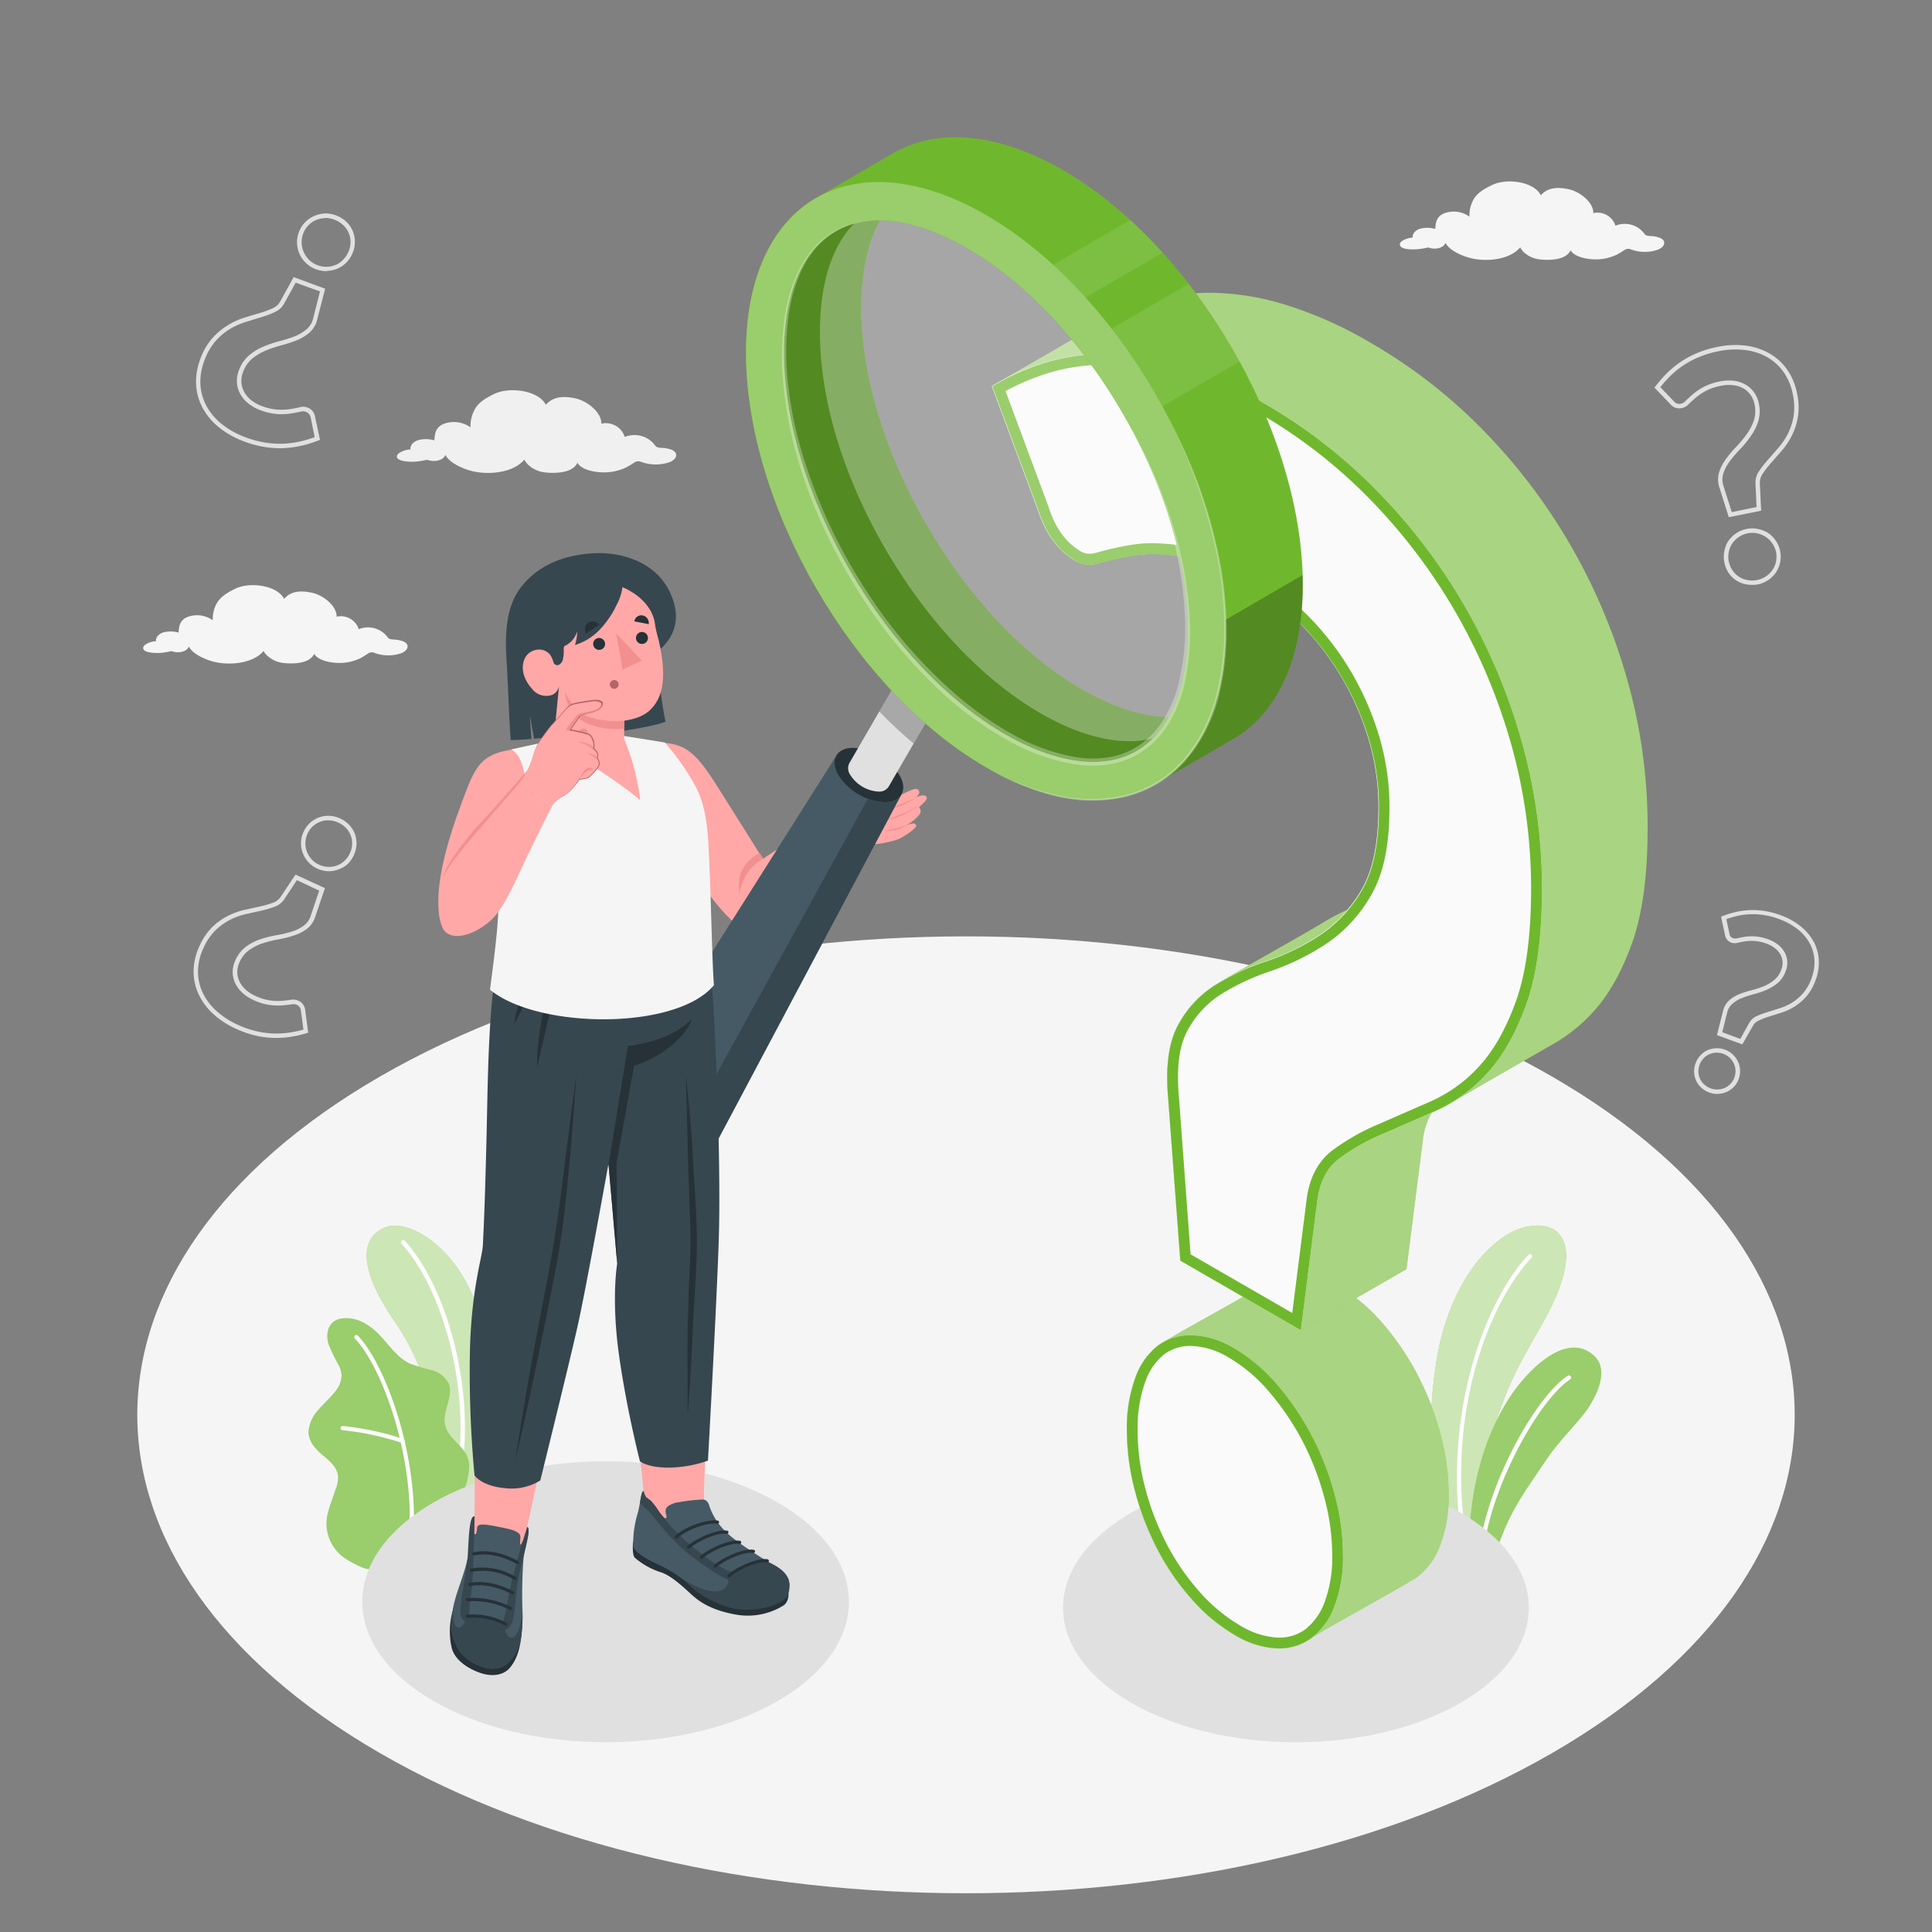 <svg xmlns="http://www.w3.org/2000/svg" viewBox="0 0 500 500"><rect x="0" y="0" width="500" height="500" fill="#808080" stroke="none"/><g id="freepik--Floor--inject-2"><path id="freepik--floor--inject-2" d="M98.35,278.6C14.59,327,14.6,405.36,98.35,453.71s219.55,48.36,303.3,0,83.75-126.75,0-175.11S182.1,230.25,98.35,278.6Z" style="fill:#f5f5f5"></path></g><g id="freepik--Plants--inject-2"><g id="freepik--plants--inject-2"><path d="M115.06,394l8.22-4.75s4.89-20.32,2.94-38.6c-2.74-25.71-19.66-35.38-26.1-33.16s-8.29,9.7,2.35,25C108.75,351.5,116.47,370.31,115.06,394Z" style="fill:#6FB82D"></path><g style="opacity:0.65"><path d="M115.06,394l8.22-4.75s4.89-20.32,2.94-38.6c-2.74-25.71-19.66-35.38-26.1-33.16s-8.29,9.7,2.35,25C108.75,351.5,116.47,370.31,115.06,394Z" style="fill:#fff"></path></g><path d="M118.46,384h-.07a.58.58,0,0,1-.46-.67c4.51-23.71-3.78-50.35-14-61.44a.56.56,0,0,1,0-.8.57.57,0,0,1,.8,0c10.45,11.29,18.89,38.37,14.32,62.42A.58.58,0,0,1,118.46,384Z" style="fill:#fff"></path><path d="M95.93,406c-1.23.62-6-2.26-7-2.94a11.41,11.41,0,0,1-3.57-4.54,10.72,10.72,0,0,1-.62-6.45,24.94,24.94,0,0,1,1-3.37c.37-1.09.75-2.17,1.12-3.26a8.28,8.28,0,0,0,.65-3.31c-.17-2.28-2.1-4-3.86-5.42-1.94-1.61-3.94-3.72-3.79-6.44a9.56,9.56,0,0,1,2.69-5.58c1.38-1.58,3-3,4.26-4.64a6.71,6.71,0,0,0,1.59-4.16,7,7,0,0,0-.79-2.69A37.93,37.93,0,0,1,85,347.75c-.56-1.94-.35-4.3,1.21-5.59,1.27-1.06,3.09-1.12,4.74-.93A10.69,10.69,0,0,1,95.24,343c4.2,2.62,6.41,7.86,10.9,9.94a46.87,46.87,0,0,0,5.49,1.64,6.88,6.88,0,0,1,4.42,3.36c1.51,3.45-1.82,7.44-.82,11.07.89,3.21,3.9,4.58,5.48,7.51a6.81,6.81,0,0,1,.6,4.18,19.81,19.81,0,0,1-2.1,6.9,63.7,63.7,0,0,1-4.15,6.38S96.12,405.9,95.93,406Z" style="fill:#6FB82D"></path><g style="opacity:0.3"><path d="M95.93,406c-1.23.62-6-2.26-7-2.94a11.41,11.41,0,0,1-3.57-4.54,10.72,10.72,0,0,1-.62-6.45,24.94,24.94,0,0,1,1-3.37c.37-1.09.75-2.17,1.12-3.26a8.28,8.28,0,0,0,.65-3.31c-.17-2.28-2.1-4-3.86-5.42-1.94-1.61-3.94-3.72-3.79-6.44a9.56,9.56,0,0,1,2.69-5.58c1.38-1.58,3-3,4.26-4.64a6.71,6.71,0,0,0,1.59-4.16,7,7,0,0,0-.79-2.69A37.93,37.93,0,0,1,85,347.75c-.56-1.94-.35-4.3,1.21-5.59,1.27-1.06,3.09-1.12,4.74-.93A10.69,10.69,0,0,1,95.24,343c4.2,2.62,6.41,7.86,10.9,9.94a46.87,46.87,0,0,0,5.49,1.64,6.88,6.88,0,0,1,4.42,3.36c1.51,3.45-1.82,7.44-.82,11.07.89,3.21,3.9,4.58,5.48,7.51a6.81,6.81,0,0,1,.6,4.18,19.81,19.81,0,0,1-2.1,6.9,63.7,63.7,0,0,1-4.15,6.38S96.12,405.9,95.93,406Z" style="fill:#fff"></path></g><path d="M106.27,399.71h0a.55.55,0,0,1-.5-.59c2-21.32-6.91-45.42-13.88-52.65a.54.54,0,1,1,.77-.75c7.12,7.37,16.18,31.87,14.19,53.5A.55.55,0,0,1,106.27,399.71Z" style="fill:#fff"></path><path d="M104.16,373.41a.41.41,0,0,1-.16,0,72.45,72.45,0,0,0-15.38-3.28.54.54,0,0,1-.49-.59.52.52,0,0,1,.59-.48,72.79,72.79,0,0,1,15.65,3.34.54.54,0,0,1,.32.69A.52.52,0,0,1,104.16,373.41Z" style="fill:#fff"></path></g><g id="freepik--plants--inject-2"><path d="M371.27,391.93l12.52,7.23c-.16-4.47-.55-11.12.06-15.59,3.79-27.38,14.45-36.4,19.52-49.73,5.34-14-1.17-18.55-9.63-16-7.55,2.25-18.46,13.41-21.9,33.84C369.55,365.25,370,380,371.27,391.93Z" style="fill:#6FB82D"></path><path d="M371.27,391.93l12.52,7.23c-.16-4.47-.55-11.12.06-15.59,3.79-27.38,14.45-36.4,19.52-49.73,5.34-14-1.17-18.55-9.63-16-7.55,2.25-18.46,13.41-21.9,33.84C369.55,365.25,370,380,371.27,391.93Z" style="fill:#fff;opacity:0.65"></path><path d="M377.91,395.76l1.25.73c-4.48-31.92,6.43-59.6,17.2-71a.55.55,0,0,0,0-.78.57.57,0,0,0-.78,0C384.8,336.14,373.89,364,377.91,395.76Z" style="fill:#fff"></path><path d="M380.27,397.13l7.05,4.07h0c3.74-11,7.59-15.45,12.37-22.71,4.35-6.6,9.42-10.69,12.11-15.34,2.38-4.11,4.17-9.27.63-12.39-5.64-5-13,.28-18,6C390,361.65,381.24,374.74,380.27,397.13Z" style="fill:#6FB82D"></path><path d="M380.27,397.13l7.05,4.07h0c3.74-11,7.59-15.45,12.37-22.71,4.35-6.6,9.42-10.69,12.11-15.34,2.38-4.11,4.17-9.27.63-12.39-5.64-5-13,.28-18,6C390,361.65,381.24,374.74,380.27,397.13Z" style="fill:#fff;opacity:0.3"></path><path d="M383.17,398.8l1,.59c3-17.45,14.81-37.64,22.18-42.4a.56.56,0,0,0,.16-.78.55.55,0,0,0-.77-.17C398.13,361,386.31,381.08,383.17,398.8Z" style="fill:#fff"></path></g></g><g id="freepik--Shadows--inject-2"><ellipse id="freepik--Shadow--inject-2" cx="156.73" cy="414.53" rx="62.97" ry="36.35" style="fill:#e0e0e0"></ellipse><ellipse id="freepik--shadow--inject-2" cx="335.39" cy="416.09" rx="60.27" ry="34.8" style="fill:#e0e0e0"></ellipse></g><g id="freepik--Clouds--inject-2"><path id="freepik--Cloud--inject-2" d="M173.86,116.42a8.48,8.48,0,0,0-2.8-.52c-.91-.07-1.2-.25-1.38-.45a6.69,6.69,0,0,0-8-2.37,5.12,5.12,0,0,0-6.06-3.43c.1-2.83-3.51-5.87-6.76-6.56s-5.82-.38-7.59,1.67c-1.9-3.71-9.35-4.76-13.38-2.8-2.32,1.13-4.28,2.29-5.24,4.41a8.81,8.81,0,0,0-.88,4.23,7.42,7.42,0,0,0-6.81-.95c-2.26.87-2.43,2.58-2.55,4.31a7.76,7.76,0,0,0-4.11-.07c-1.43.42-2.25,1.54-2.05,2.44-1.13-.06-3.82.85-3.51,2s3.42,1.2,4.56,1.16a22.62,22.62,0,0,0,3.21-.5,4.87,4.87,0,0,0,1.67.31c2,0,2.78-.85,3.09-1.57,1,2,4.34,3.53,6.74,4.15,4.52,1.15,10.91.45,13.69-2.93a5.08,5.08,0,0,0,1.34,1.64,7.78,7.78,0,0,0,4.18,1.69c1.86.18,6.83.41,8.23-2.53,1,2,5.43,2.85,8.8,2.37A14,14,0,0,0,162,121a22.63,22.63,0,0,0,2.17-1.3,1.82,1.82,0,0,1,1.85-.13,11,11,0,0,0,7.35,0C175.24,118.8,175.63,117.22,173.86,116.42Z" style="fill:#f0f0f0"></path><path id="freepik--cloud--inject-2" d="M104.4,166a8,8,0,0,0-2.65-.49c-.86-.07-1.13-.24-1.3-.42a6.33,6.33,0,0,0-7.6-2.25,4.87,4.87,0,0,0-5.74-3.24c.1-2.68-3.32-5.55-6.38-6.2S75.22,153,73.54,155c-1.79-3.51-8.84-4.5-12.65-2.64-2.19,1.07-4,2.16-5,4.17a8.37,8.37,0,0,0-.82,4,7,7,0,0,0-6.44-.89c-2.14.82-2.3,2.44-2.41,4.08a7.4,7.4,0,0,0-3.89-.07c-1.35.4-2.13,1.45-1.94,2.31-1.07-.06-3.61.8-3.32,1.93s3.23,1.13,4.32,1.09a19.18,19.18,0,0,0,3-.48,4.38,4.38,0,0,0,1.57.3c1.85,0,2.63-.8,2.93-1.49.9,1.9,4.11,3.35,6.38,3.93,4.27,1.09,10.31.42,12.94-2.77A4.55,4.55,0,0,0,69.55,170a7.36,7.36,0,0,0,4,1.6c1.75.17,6.46.39,7.78-2.4.94,1.86,5.13,2.7,8.32,2.25a13,13,0,0,0,3.57-1.08,21.37,21.37,0,0,0,2-1.23A1.73,1.73,0,0,1,97,169a10.42,10.42,0,0,0,7,0C105.7,168.23,106.07,166.74,104.4,166Z" style="fill:#f5f5f5"></path><path id="freepik--cloud--inject-2" d="M429.63,61.57a7.79,7.79,0,0,0-2.65-.49c-.86-.07-1.13-.24-1.3-.43a6.32,6.32,0,0,0-7.6-2.24,4.87,4.87,0,0,0-5.74-3.25c.1-2.67-3.32-5.54-6.38-6.19s-5.51-.37-7.19,1.57C397,47,389.93,46,386.12,47.9c-2.19,1.06-4.05,2.16-5,4.17a8.34,8.34,0,0,0-.82,4,7,7,0,0,0-6.44-.9c-2.14.83-2.31,2.44-2.41,4.08a7.51,7.51,0,0,0-3.89-.07c-1.35.4-2.13,1.46-1.94,2.31-1.07,0-3.61.81-3.32,1.93.33,1.27,3.23,1.14,4.31,1.1a20.33,20.33,0,0,0,3-.48,4.61,4.61,0,0,0,1.57.3c1.85,0,2.63-.8,2.93-1.49.9,1.9,4.11,3.34,6.38,3.92,4.27,1.1,10.31.43,12.94-2.76a4.65,4.65,0,0,0,1.27,1.55,7.36,7.36,0,0,0,4,1.6c1.75.16,6.46.39,7.78-2.4.94,1.85,5.13,2.7,8.32,2.25a13.32,13.32,0,0,0,3.57-1.08,23.64,23.64,0,0,0,2.05-1.23,1.69,1.69,0,0,1,1.74-.12,10.39,10.39,0,0,0,7,0C430.93,63.82,431.3,62.32,429.63,61.57Z" style="fill:#f5f5f5"></path></g><g id="freepik--symbols-2--inject-2"><g id="freepik--question-mark--inject-2"><path d="M444.41,283.11a6.22,6.22,0,0,1-2.1-.38,6.29,6.29,0,0,1-2-1.23,5.76,5.76,0,0,1-1.35-1.82,5.86,5.86,0,0,1-.52-2.18,6.21,6.21,0,0,1,.38-2.34h0a6.16,6.16,0,0,1,1.22-2,5.68,5.68,0,0,1,1.81-1.34,6,6,0,0,1,2.2-.53,6,6,0,0,1,4.4,1.61,6.31,6.31,0,0,1,1.33,1.82,5.9,5.9,0,0,1,.19,4.55,5.63,5.63,0,0,1-1.25,2,5.9,5.9,0,0,1-1.84,1.31,6.11,6.11,0,0,1-2.18.51Zm-4.55-7.55a5,5,0,0,0-.31,1.89,4.49,4.49,0,0,0,1.5,3.2,4.91,4.91,0,0,0,5.32.9,4.64,4.64,0,0,0,1.48-1.06,4.51,4.51,0,0,0,1-1.63,4.66,4.66,0,0,0,.29-1.88,4.53,4.53,0,0,0-.44-1.77,4.86,4.86,0,0,0-1.08-1.48,4.77,4.77,0,0,0-1.63-1,4.94,4.94,0,0,0-3.69.13,4.66,4.66,0,0,0-1.45,1.08,5,5,0,0,0-1,1.63Zm11.05-5.27-6.56-2.41,1.55-6.13a5.27,5.27,0,0,1,1.63-2.87,9.43,9.43,0,0,1,2.69-1.63,25.63,25.63,0,0,1,3.17-1,23.27,23.27,0,0,0,3.15-1.05,10.51,10.51,0,0,0,2.69-1.63,6.1,6.1,0,0,0,1.78-2.67,4.63,4.63,0,0,0,.31-2.06,4.55,4.55,0,0,0-.58-1.86,5.37,5.37,0,0,0-1.38-1.58,7.83,7.83,0,0,0-2.12-1.16,10.85,10.85,0,0,0-3.18-.72,11.75,11.75,0,0,0-2.45.1c-.72.12-1.34.24-1.85.36a2.8,2.8,0,0,1-1.61,0,2.52,2.52,0,0,1-1.74-2.1l-1-4.65.46-.18a26.35,26.35,0,0,1,3.25-1,20.72,20.72,0,0,1,3.58-.51,19.94,19.94,0,0,1,3.89.21,20.82,20.82,0,0,1,4.21,1.1,18,18,0,0,1,5.14,2.82,13.31,13.31,0,0,1,3.38,3.94,11.49,11.49,0,0,1,1.38,4.78,12.78,12.78,0,0,1-.82,5.26,13.24,13.24,0,0,1-2.45,4.29,13.45,13.45,0,0,1-3.14,2.64,15.17,15.17,0,0,1-3.4,1.54l-3.17,1a19.32,19.32,0,0,0-2.57,1,3.07,3.07,0,0,0-1.45,1.29Zm-5.19-3.14,4.67,1.72,2.3-4.15a4.26,4.26,0,0,1,2-1.78,21.1,21.1,0,0,1,2.72-1l3.16-1a14.48,14.48,0,0,0,3.15-1.42,12.62,12.62,0,0,0,2.87-2.43,12,12,0,0,0,2.23-3.92,11.7,11.7,0,0,0,.75-4.79,10.29,10.29,0,0,0-1.24-4.29,12.14,12.14,0,0,0-3.09-3.6,17.1,17.1,0,0,0-4.82-2.64,19.38,19.38,0,0,0-7.64-1.24,18.6,18.6,0,0,0-3.38.48,27.06,27.06,0,0,0-2.63.79l.8,3.73a1.38,1.38,0,0,0,1,1.22,1.84,1.84,0,0,0,1,0c.53-.13,1.17-.25,1.92-.38a13.39,13.39,0,0,1,2.69-.11,11.85,11.85,0,0,1,3.53.79,9,9,0,0,1,2.44,1.34,6.55,6.55,0,0,1,1.67,1.92,5.93,5.93,0,0,1,.72,2.32,5.77,5.77,0,0,1-.38,2.55,7.27,7.27,0,0,1-2.12,3.17,11.9,11.9,0,0,1-3,1.8,23.65,23.65,0,0,1-3.3,1.1,24.48,24.48,0,0,0-3,1,8.09,8.09,0,0,0-2.36,1.43A4.16,4.16,0,0,0,447,262Z" style="fill:#e0e0e0"></path></g><g id="freepik--question-mark--inject-2"><path d="M71.51,268.61h-.7a24.19,24.19,0,0,1-4.73-.62,26.5,26.5,0,0,1-5-1.74,22.38,22.38,0,0,1-6-3.94,16.15,16.15,0,0,1-3.74-5.13,13.92,13.92,0,0,1-1.23-6,15.5,15.5,0,0,1,1.51-6.33,16.13,16.13,0,0,1,3.39-5A16.69,16.69,0,0,1,59.05,237a18.63,18.63,0,0,1,4.3-1.54l4-.88a26.4,26.4,0,0,0,3.27-.94,3.89,3.89,0,0,0,2-1.51l3.85-5.78,7.62,3.5-2.46,7.26a6.38,6.38,0,0,1-2.24,3.31,11.67,11.67,0,0,1-3.42,1.71,29.71,29.71,0,0,1-4,1,27.37,27.37,0,0,0-4,1,13,13,0,0,0-3.49,1.75A7.7,7.7,0,0,0,62,249a6,6,0,0,0-.59,2.56,5.81,5.81,0,0,0,.55,2.39,6.91,6.91,0,0,0,1.57,2.12A9.54,9.54,0,0,0,66,257.7a13.61,13.61,0,0,0,3.88,1.21,14.77,14.77,0,0,0,3,.11c.88-.08,1.66-.16,2.31-.26a3.25,3.25,0,0,1,1.91.17A3,3,0,0,1,79,261.55l.76,5.71-.47.14a30.55,30.55,0,0,1-4.06.93A24.12,24.12,0,0,1,71.51,268.61Zm5.32-40.83-3.3,5A5,5,0,0,1,71,234.69a27.12,27.12,0,0,1-3.42,1l-4,.89a17.93,17.93,0,0,0-4,1.44,16.06,16.06,0,0,0-3.8,2.73,15.08,15.08,0,0,0-3.14,4.64,14.56,14.56,0,0,0-1.4,5.87,12.91,12.91,0,0,0,1.13,5.46,15.08,15.08,0,0,0,3.48,4.76,21.26,21.26,0,0,0,5.69,3.73,25.16,25.16,0,0,0,4.82,1.67,23.47,23.47,0,0,0,4.5.59,23.23,23.23,0,0,0,4.22-.26,29.56,29.56,0,0,0,3.45-.75l-.64-4.78A1.83,1.83,0,0,0,76.69,260a2.25,2.25,0,0,0-1.25-.07c-.68.1-1.49.19-2.39.26a15.63,15.63,0,0,1-3.29-.11,14.54,14.54,0,0,1-4.22-1.3,10.77,10.77,0,0,1-2.83-1.86,8,8,0,0,1-1.84-2.48,6.87,6.87,0,0,1-.65-2.86,7.17,7.17,0,0,1,.69-3.05,8.91,8.91,0,0,1,2.88-3.63,14.54,14.54,0,0,1,3.8-1.9,29.63,29.63,0,0,1,4.15-1,31.31,31.31,0,0,0,3.84-.92,10.55,10.55,0,0,0,3.07-1.55,5.15,5.15,0,0,0,1.83-2.73l2.13-6.3Zm8.32-2.31h-.21a7.33,7.33,0,0,1-5.15-2.37,7.4,7.4,0,0,1-1.43-2.32,6.81,6.81,0,0,1-.45-2.71,7,7,0,0,1,.65-2.79,7,7,0,0,1,4-3.73,7,7,0,0,1,2.69-.41,7.59,7.59,0,0,1,5.14,2.36,7,7,0,0,1,1.45,2.31,7,7,0,0,1,.42,2.68,7.37,7.37,0,0,1-.68,2.79h0A7.53,7.53,0,0,1,90,223.59,7,7,0,0,1,87.64,225,7,7,0,0,1,85.15,225.47ZM85,212.29a6.07,6.07,0,0,0-2,.34,6,6,0,0,0-2,1.18,6.1,6.1,0,0,0-1.42,1.95,6,6,0,0,0-.54,2.34,5.89,5.89,0,0,0,.37,2.27,6.67,6.67,0,0,0,1.22,2,5.86,5.86,0,0,0,1.95,1.41,6.06,6.06,0,0,0,4.64.21,5.8,5.8,0,0,0,1.93-1.21,6.07,6.07,0,0,0,1.4-1.95h0a6.06,6.06,0,0,0,.58-2.35,5.65,5.65,0,0,0-1.56-4.17,6.55,6.55,0,0,0-2-1.42,6.23,6.23,0,0,0-2.35-.57Z" style="fill:#e0e0e0"></path></g><g id="freepik--question-mark--inject-2"><path d="M453.35,151.36a7.76,7.76,0,0,1-1.37-.12,7,7,0,0,1-2.6-1,7.16,7.16,0,0,1-2-1.95,7.39,7.39,0,0,1-1.12-2.72h0a7.31,7.31,0,0,1,0-2.91,7.09,7.09,0,0,1,1-2.6,7.45,7.45,0,0,1,2-2,7.28,7.28,0,0,1,2.74-1.16,7.15,7.15,0,0,1,2.95,0,7.76,7.76,0,0,1,2.59,1,7,7,0,0,1,2,2,7.29,7.29,0,0,1,.08,8.22,7.42,7.42,0,0,1-2,2,7.53,7.53,0,0,1-2.71,1.13A7.94,7.94,0,0,1,453.35,151.36Zm-5.94-6.06a6.47,6.47,0,0,0,.95,2.3,5.84,5.84,0,0,0,3.83,2.51,6.49,6.49,0,0,0,2.52,0,6.18,6.18,0,0,0,4-2.61,6,6,0,0,0,.92-2.17,6.33,6.33,0,0,0,0-2.49,6.08,6.08,0,0,0-1-2.26,6,6,0,0,0-1.7-1.66,6.57,6.57,0,0,0-2.2-.89,5.93,5.93,0,0,0-2.48,0,6.11,6.11,0,0,0-2.31,1,6.2,6.2,0,0,0-1.67,1.68,5.9,5.9,0,0,0-.86,2.18,6.23,6.23,0,0,0,0,2.47Zm0-11.45-2.37-7.5a6.52,6.52,0,0,1-.15-4.08,12.14,12.14,0,0,1,1.78-3.49,32.45,32.45,0,0,1,2.72-3.21,29.06,29.06,0,0,0,2.69-3.24,13.5,13.5,0,0,0,1.84-3.58,8.1,8.1,0,0,0,.14-4.15,6.17,6.17,0,0,0-1.07-2.47,5.94,5.94,0,0,0-1.9-1.66,7.13,7.13,0,0,0-2.6-.79,9.59,9.59,0,0,0-3.09.16,13.74,13.74,0,0,0-4,1.36,15.48,15.48,0,0,0-2.59,1.76c-.69.6-1.28,1.14-1.76,1.62a3.42,3.42,0,0,1-1.67,1,3,3,0,0,1-3.11-1l-4.09-4.26.3-.39a31.84,31.84,0,0,1,2.8-3.23,25.08,25.08,0,0,1,3.5-2.92,24.41,24.41,0,0,1,4.29-2.35,26.71,26.71,0,0,1,5.23-1.61,22.63,22.63,0,0,1,7.35-.39,16.5,16.5,0,0,1,6.2,2,14.25,14.25,0,0,1,4.62,4.16,16,16,0,0,1,2.59,6.16,16.59,16.59,0,0,1,.23,6.18,17.34,17.34,0,0,1-1.6,4.89,19.41,19.41,0,0,1-2.62,3.88l-2.76,3.15a26,26,0,0,0-2.14,2.77,4,4,0,0,0-.72,2.45l.33,7.1Zm.07-35.38a10.93,10.93,0,0,1,1.15.06,8.11,8.11,0,0,1,3,.94,6.94,6.94,0,0,1,2.27,2,7.37,7.37,0,0,1,1.28,2.93,9.2,9.2,0,0,1-.18,4.75,14.7,14.7,0,0,1-2,3.88,30.31,30.31,0,0,1-2.8,3.37,31.41,31.41,0,0,0-2.62,3.09,10.81,10.81,0,0,0-1.61,3.15,5.38,5.38,0,0,0,.15,3.39l2.06,6.51,6.42-1.32-.28-6.12a5.19,5.19,0,0,1,.91-3.14,27.08,27.08,0,0,1,2.24-2.89l2.75-3.14a18.63,18.63,0,0,0,2.47-3.66,16.07,16.07,0,0,0,1.49-4.56,15.58,15.58,0,0,0-.22-5.75,15,15,0,0,0-2.4-5.72,13.3,13.3,0,0,0-4.25-3.83,15.34,15.34,0,0,0-5.78-1.83,21.45,21.45,0,0,0-7,.36,26.43,26.43,0,0,0-5,1.54,23.3,23.3,0,0,0-7.43,5,33.32,33.32,0,0,0-2.41,2.72l3.44,3.58a1.88,1.88,0,0,0,2,.68,2.33,2.33,0,0,0,1.09-.7c.49-.49,1.11-1.05,1.81-1.67a16.87,16.87,0,0,1,2.79-1.9,15.05,15.05,0,0,1,4.28-1.48A11.72,11.72,0,0,1,447.44,98.47Z" style="fill:#e0e0e0"></path></g><g id="freepik--question-mark--inject-2"><path d="M72.52,116a26.59,26.59,0,0,1-3.82-.29,27.43,27.43,0,0,1-5.36-1.4,23.35,23.35,0,0,1-6.53-3.59,16.82,16.82,0,0,1-4.29-5,14.57,14.57,0,0,1-1.76-6A16.24,16.24,0,0,1,51.81,93a16.76,16.76,0,0,1,3.11-5.44,17.44,17.44,0,0,1,4-3.36,19.81,19.81,0,0,1,4.32-2L67.28,81a24.69,24.69,0,0,0,3.32-1.24A4,4,0,0,0,72.53,78L76,71.72l8.15,3-2,7.71a6.5,6.5,0,0,1-2,3.59,11.78,11.78,0,0,1-3.39,2.06,32.62,32.62,0,0,1-4.05,1.31,29.62,29.62,0,0,0-4,1.36,13.68,13.68,0,0,0-3.49,2.1,8.21,8.21,0,0,0-2.34,3.5,6.26,6.26,0,0,0-.4,2.71,6.11,6.11,0,0,0,.76,2.44A7.17,7.17,0,0,0,65,103.56a10,10,0,0,0,2.76,1.52,14.31,14.31,0,0,0,4.13.94,15.64,15.64,0,0,0,3.17-.14c.92-.15,1.72-.3,2.38-.46a3.46,3.46,0,0,1,2,0A3.07,3.07,0,0,1,81.56,108l1.26,5.84-.46.17a30.85,30.85,0,0,1-4.14,1.29,24.92,24.92,0,0,1-4.57.65C73.28,116,72.9,116,72.52,116Zm4-42.84-3,5.42a5.19,5.19,0,0,1-2.46,2.22,26.83,26.83,0,0,1-3.46,1.29l-4.06,1.25a18.4,18.4,0,0,0-4.07,1.83,16.06,16.06,0,0,0-3.72,3.14,15.88,15.88,0,0,0-2.88,5.07,15.12,15.12,0,0,0-1,6.2,13.45,13.45,0,0,0,1.62,5.58,15.6,15.6,0,0,0,4,4.66,22,22,0,0,0,6.21,3.41,25.8,25.8,0,0,0,5.13,1.34,24.75,24.75,0,0,0,4.73.25,24.38,24.38,0,0,0,4.35-.62,31.73,31.73,0,0,0,3.53-1.07l-1-4.92a2,2,0,0,0-1.38-1.67,2.34,2.34,0,0,0-1.31,0c-.69.16-1.52.31-2.46.47a16.61,16.61,0,0,1-3.41.15,15.37,15.37,0,0,1-4.48-1,11.34,11.34,0,0,1-3.07-1.69,8.33,8.33,0,0,1-2.1-2.41,7.12,7.12,0,0,1-.9-2.91,7.29,7.29,0,0,1,.46-3.2,9.26,9.26,0,0,1,2.68-4,14.65,14.65,0,0,1,3.78-2.28,29.72,29.72,0,0,1,4.21-1.41A32,32,0,0,0,76.36,87a11,11,0,0,0,3.07-1.86,5.49,5.49,0,0,0,1.68-3l1.7-6.72Zm7.86-3a7.6,7.6,0,0,1-2.6-.47,7.25,7.25,0,0,1-2.54-1.57,7.66,7.66,0,0,1-1.67-2.28,7.39,7.39,0,0,1-.24-5.7,7.23,7.23,0,0,1,1.56-2.54,7.43,7.43,0,0,1,2.31-1.65A7.69,7.69,0,0,1,84,55.25a7.46,7.46,0,0,1,2.93.48,7.83,7.83,0,0,1,2.57,1.54,7.13,7.13,0,0,1,1.69,2.28,7.36,7.36,0,0,1,.17,5.67h0a7.65,7.65,0,0,1-1.53,2.52,7.06,7.06,0,0,1-2.27,1.68,7.42,7.42,0,0,1-2.76.67Zm-.13-13.7H84a6.51,6.51,0,0,0-2.33.54,6.24,6.24,0,0,0-1.94,1.39A6.35,6.35,0,0,0,78.07,63a6.2,6.2,0,0,0,.58,2.33,6.68,6.68,0,0,0,1.42,2,6.27,6.27,0,0,0,2.15,1.32,6.4,6.4,0,0,0,4.85-.17A6,6,0,0,0,89,67a6.41,6.41,0,0,0,1.3-2.14h0a6.42,6.42,0,0,0,.41-2.49,5.9,5.9,0,0,0-2-4.21,6.48,6.48,0,0,0-2.18-1.31A6.6,6.6,0,0,0,84.29,56.4Z" style="fill:#e0e0e0"></path></g></g><g id="freepik--symbol-1--inject-2"><g id="freepik--question-mark--inject-2"><path d="M372.7,370.76a73.61,73.61,0,0,0-6-15.28,70.5,70.5,0,0,0-8.86-13,43.21,43.21,0,0,0-11-9.3,22.65,22.65,0,0,0-11.08-3.44,14.12,14.12,0,0,0-8.86,2.76c-2.47,1.86-24.9,13.94-27.36,15.8a18.27,18.27,0,0,0-5.82,8.46,38,38,0,0,0-2.12,13.3,61.8,61.8,0,0,0,2.12,15.87A72.15,72.15,0,0,0,299.55,401a63.24,63.24,0,0,0,8.86,12.87,45.22,45.22,0,0,0,11.08,9.24,23.18,23.18,0,0,0,11,3.5,14.22,14.22,0,0,0,8.86-2.63c2.52-1.83,24.84-14,27.36-15.8a18.29,18.29,0,0,0,6-8.24,35.68,35.68,0,0,0,2.21-13.36A60.22,60.22,0,0,0,372.7,370.76Z" style="fill:#6FB82D"></path><path d="M372.7,370.76a73.61,73.61,0,0,0-6-15.28,70.5,70.5,0,0,0-8.86-13,43.21,43.21,0,0,0-11-9.3,22.65,22.65,0,0,0-11.08-3.44,14.12,14.12,0,0,0-8.86,2.76c-2.47,1.86-24.9,13.94-27.36,15.8a18.27,18.27,0,0,0-5.82,8.46,38,38,0,0,0-2.12,13.3,61.8,61.8,0,0,0,2.12,15.87A72.15,72.15,0,0,0,299.55,401a63.24,63.24,0,0,0,8.86,12.87,45.22,45.22,0,0,0,11.08,9.24,23.18,23.18,0,0,0,11,3.5,14.22,14.22,0,0,0,8.86-2.63c2.52-1.83,24.84-14,27.36-15.8a18.29,18.29,0,0,0,6-8.24,35.68,35.68,0,0,0,2.21-13.36A60.22,60.22,0,0,0,372.7,370.76Z" style="fill:#fff;opacity:0.4"></path><path d="M421.26,176.37a152,152,0,0,0-14.59-34.88,148.94,148.94,0,0,0-22.61-29.92,134.77,134.77,0,0,0-29.27-22.81,104.35,104.35,0,0,0-22-9.85A68.74,68.74,0,0,0,314,75.78,52.61,52.61,0,0,0,297.83,78a63.23,63.23,0,0,0-13.76,6.09l-27.36,15.8,12,32.29q3,9.09,9.61,12.92a7.61,7.61,0,0,0,6.27.55,76.06,76.06,0,0,1,8.59-1.93,38.31,38.31,0,0,1,12.37.25q7.29,1.14,17.82,7.21a62.65,62.65,0,0,1,13.38,10.43,69.88,69.88,0,0,1,10.62,13.89,72.08,72.08,0,0,1,6.92,16.06,60.59,60.59,0,0,1,2.49,17.31q0,13.78-4.33,21.26a39,39,0,0,1-3.76,5.31,58.14,58.14,0,0,0-6.91,3.7c-2.69,1.7-23.37,13.27-27.36,15.81a27.5,27.5,0,0,0-9.61,10.45q-3.58,6.66-2.49,18.87l3.14,41.94,31.2,18L364,328.46l4.25-33.5a18,18,0,0,1,2.28-7l.91-.4a35.26,35.26,0,0,0,4.39-2.29c3.17-1.93,25.38-14.64,26.54-15.31a42.1,42.1,0,0,0,9.82-7.95q6.09-6.57,10.16-17.89t4.05-30A139.59,139.59,0,0,0,421.26,176.37Z" style="fill:#6FB82D"></path><path d="M421.26,176.37a152,152,0,0,0-14.59-34.88,148.94,148.94,0,0,0-22.61-29.92,134.77,134.77,0,0,0-29.27-22.81,104.35,104.35,0,0,0-22-9.85A68.74,68.74,0,0,0,314,75.78,52.61,52.61,0,0,0,297.83,78a63.23,63.23,0,0,0-13.76,6.09l-27.36,15.8,12,32.29q3,9.09,9.61,12.92a7.61,7.61,0,0,0,6.27.55,76.06,76.06,0,0,1,8.59-1.93,38.31,38.31,0,0,1,12.37.25q7.29,1.14,17.82,7.21a62.65,62.65,0,0,1,13.38,10.43,69.88,69.88,0,0,1,10.62,13.89,72.08,72.08,0,0,1,6.92,16.06,60.59,60.59,0,0,1,2.49,17.31q0,13.78-4.33,21.26a39,39,0,0,1-3.76,5.31,58.14,58.14,0,0,0-6.91,3.7c-2.69,1.7-23.37,13.27-27.36,15.81a27.5,27.5,0,0,0-9.61,10.45q-3.58,6.66-2.49,18.87l3.14,41.94,31.2,18L364,328.46l4.25-33.5a18,18,0,0,1,2.28-7l.91-.4a35.26,35.26,0,0,0,4.39-2.29c3.17-1.93,25.38-14.64,26.54-15.31a42.1,42.1,0,0,0,9.82-7.95q6.09-6.57,10.16-17.89t4.05-30A139.59,139.59,0,0,0,421.26,176.37Z" style="fill:#fff;opacity:0.4"></path><path d="M339.34,371.29a70.58,70.58,0,0,0-8.86-13,43.21,43.21,0,0,0-11-9.3,22.65,22.65,0,0,0-11.08-3.44,14.12,14.12,0,0,0-8.86,2.76,18.27,18.27,0,0,0-5.82,8.46,38,38,0,0,0-2.12,13.3,61.8,61.8,0,0,0,2.12,15.87A72.15,72.15,0,0,0,299.55,401a63.24,63.24,0,0,0,8.86,12.87,45.22,45.22,0,0,0,11.08,9.24,23.18,23.18,0,0,0,11,3.5,14.22,14.22,0,0,0,8.86-2.63,18.29,18.29,0,0,0,6-8.24,35.61,35.61,0,0,0,2.21-13.36,60.22,60.22,0,0,0-2.21-15.81A73.31,73.31,0,0,0,339.34,371.29Z" style="fill:#fafafa"></path><path d="M308.3,348.33h.09a20,20,0,0,1,9.71,3.07,40.44,40.44,0,0,1,10.27,8.7,68.08,68.08,0,0,1,8.52,12.49,71.26,71.26,0,0,1,5.77,14.7,58.12,58.12,0,0,1,2.12,15.08,33.17,33.17,0,0,1-2,12.33,15.77,15.77,0,0,1-5,7,11.35,11.35,0,0,1-6.88,2.11h-.3a20.73,20.73,0,0,1-9.66-3.14A42.68,42.68,0,0,1,310.49,412,61.16,61.16,0,0,1,302,399.71a69.33,69.33,0,0,1-5.59-14.48,59,59,0,0,1-2-15.16,35.38,35.38,0,0,1,1.94-12.33,15.77,15.77,0,0,1,4.89-7.21,11.32,11.32,0,0,1,7.08-2.2m0-2.78a14.08,14.08,0,0,0-8.75,2.76,18.27,18.27,0,0,0-5.82,8.46,38,38,0,0,0-2.12,13.3,61.8,61.8,0,0,0,2.12,15.87A72.15,72.15,0,0,0,299.55,401a63.24,63.24,0,0,0,8.86,12.87,45.22,45.22,0,0,0,11.08,9.24,23.18,23.18,0,0,0,11,3.5h.36a14.1,14.1,0,0,0,8.5-2.64,18.29,18.29,0,0,0,6-8.24,35.61,35.61,0,0,0,2.21-13.36,60.22,60.22,0,0,0-2.21-15.81,73.31,73.31,0,0,0-6-15.27,70.58,70.58,0,0,0-8.86-13,43.21,43.21,0,0,0-11-9.3,22.65,22.65,0,0,0-11.08-3.44Z" style="fill:#6FB82D"></path><path d="M393.9,192.17a152,152,0,0,0-14.59-34.88,148.57,148.57,0,0,0-22.61-29.92,135.39,135.39,0,0,0-29.27-22.81,104.35,104.35,0,0,0-22-9.85,68.7,68.7,0,0,0-18.84-3.12,52.61,52.61,0,0,0-16.15,2.24,63.71,63.71,0,0,0-13.76,6.09l12,32.29q3,9.09,9.61,12.92a7.61,7.61,0,0,0,6.27.55,76.06,76.06,0,0,1,8.59-1.93,38.31,38.31,0,0,1,12.37.25q7.29,1.14,17.82,7.21a62.65,62.65,0,0,1,13.38,10.43,69.88,69.88,0,0,1,10.62,13.89,72.08,72.08,0,0,1,6.92,16.06,60.59,60.59,0,0,1,2.49,17.31q0,13.78-4.33,21.26a34.61,34.61,0,0,1-10.8,11.73,59.93,59.93,0,0,1-13.85,6.78A61.82,61.82,0,0,0,314.42,255a27.5,27.5,0,0,0-9.61,10.45q-3.58,6.66-2.49,18.87l3.14,41.94,31.2,18,4.25-33.5q.93-7.33,5.63-10.9a54,54,0,0,1,11.17-6.35q6.46-2.79,13.75-6a40.33,40.33,0,0,0,13.4-9.75q6.08-6.57,10.15-17.89t4.05-30A139.66,139.66,0,0,0,393.9,192.17Z" style="fill:#fafafa"></path><path d="M286.08,94.36h.52a66.13,66.13,0,0,1,18.06,3A101.71,101.71,0,0,1,326,107a132.62,132.62,0,0,1,28.67,22.34,147.16,147.16,0,0,1,22.19,29.36,150.26,150.26,0,0,1,14.33,34.25,137.86,137.86,0,0,1,5.06,37c0,12.1-1.31,21.89-3.9,29.09s-5.79,12.86-9.57,16.94A37.56,37.56,0,0,1,370.35,285q-7.28,3.18-13.74,6a57.48,57.48,0,0,0-11.75,6.68c-3.74,2.83-6,7.13-6.71,12.77l-3.72,29.35-26.31-15.19-3-40.52c-.69-7.54,0-13.36,2.17-17.3a25,25,0,0,1,8.64-9.43,60.13,60.13,0,0,1,12.79-6,63.06,63.06,0,0,0,14.49-7.09,37.37,37.37,0,0,0,11.67-12.66c3.17-5.46,4.71-12.87,4.71-22.65A63.79,63.79,0,0,0,357,190.8a75.08,75.08,0,0,0-7.18-16.67,73.23,73.23,0,0,0-11-14.44,66.22,66.22,0,0,0-14-10.89c-7.28-4.2-13.6-6.74-18.78-7.55a53,53,0,0,0-7.94-.67,31.74,31.74,0,0,0-5.34.43,79.58,79.58,0,0,0-8.91,2,6.55,6.55,0,0,1-1.87.3,4.34,4.34,0,0,1-2.22-.59c-3.85-2.23-6.58-5.95-8.35-11.38v-.06l0,0-11.18-30.08a63,63,0,0,1,11.15-4.68,50,50,0,0,1,14.79-2.12m0-2.78a52.36,52.36,0,0,0-15.61,2.25,63.71,63.71,0,0,0-13.76,6.09l12,32.29q3,9.09,9.61,12.92a7,7,0,0,0,3.6,1,9.26,9.26,0,0,0,2.67-.42,76.06,76.06,0,0,1,8.59-1.93,28.15,28.15,0,0,1,4.86-.39,48.69,48.69,0,0,1,7.51.64q7.29,1.14,17.82,7.21a62.65,62.65,0,0,1,13.38,10.43,69.88,69.88,0,0,1,10.62,13.89,72.08,72.08,0,0,1,6.92,16.06,60.59,60.59,0,0,1,2.49,17.31q0,13.78-4.33,21.26a34.61,34.61,0,0,1-10.8,11.73,59.93,59.93,0,0,1-13.85,6.78A61.82,61.82,0,0,0,314.42,255a27.5,27.5,0,0,0-9.61,10.45q-3.58,6.66-2.49,18.87l3.14,41.94,31.2,18,4.25-33.5q.93-7.33,5.63-10.9a54,54,0,0,1,11.17-6.35q6.46-2.79,13.75-6a40.33,40.33,0,0,0,13.4-9.75q6.08-6.57,10.15-17.89t4.05-30a139.66,139.66,0,0,0-5.16-37.7,152,152,0,0,0-14.59-34.88,148.57,148.57,0,0,0-22.61-29.92,135.39,135.39,0,0,0-29.27-22.81,104.35,104.35,0,0,0-22-9.85,68.7,68.7,0,0,0-18.84-3.12Z" style="fill:#6FB82D"></path></g></g><g id="freepik--Character--inject-2"><g id="freepik--character--inject-2"><g id="freepik--Arm--inject-2"><path d="M239.55,206c-.61-.35-1.52-.08-2.51.42a2.36,2.36,0,0,0,.86-1.23c0-.92-.54-1.42-2.35-.6s-6.35,3.1-10,3.08c-.65,0-1.95.16-2.49-.27h0a.61.61,0,0,1-.24-.59c.08-.53.73-1.12,1-1.42a12.4,12.4,0,0,0,1.22-1.29,4.88,4.88,0,0,0,1-1.69,2.24,2.24,0,0,0-.2-1.91c-.2-.29-.53-.53-.85-.29-1.26.94-2.56,1.84-3.84,2.78a26.2,26.2,0,0,0-3.53,2.85c-1.19,1.26-2.15,3-3.88,4.74a44.81,44.81,0,0,1-7.85,6.14l-8.46,5.54s-8.6-13.69-11.95-19c-5.36-8.5-8.12-10.56-13.57-11v23.11s8.21,11.75,12.55,17.33c5.28,6.78,8.26,8.26,10.37,8.22,6.62-.22,12.22-8.19,22.53-19.64a8,8,0,0,1,6-2.72c1.23,0,2.61-.09,3.42-.12a22.13,22.13,0,0,0,3.69-.66c2-.54,2-.39,4.92-2.34.36-.24,1.81-1.33,1.72-1.76a.72.72,0,0,0-.72-.57,7.75,7.75,0,0,0-2,.5,10.08,10.08,0,0,0,3.61-2.87,1.7,1.7,0,0,0,.27-.77c0-.22-.1-.87-.45-1l1.09-1.09C239.45,207.41,240.33,206.4,239.55,206Z" style="fill:#ffa8a7"></path><path d="M234.52,213.55a18.87,18.87,0,0,1-2.77.87c-.94.25-1.9.38-2.86.63a11.2,11.2,0,0,0,2.94-.28A7.22,7.22,0,0,0,234.52,213.55Z" style="fill:#f28f8f"></path><path d="M217.13,214.17a2.14,2.14,0,0,1,.15-.55,3.69,3.69,0,0,1,.6-.93,4.69,4.69,0,0,1,6.32-.73s.06.18,0,.16a6.44,6.44,0,0,0-4.35-.14,5,5,0,0,0-2.5,2.81c0,.11-.16.07-.17,0A2,2,0,0,1,217.13,214.17Z" style="fill:#f28f8f"></path><path d="M228,209.88a33.54,33.54,0,0,0,4.57-1.52c1.42-.54,2.81-1.19,4.19-1.82,0,0,0,0,0,.05a19.3,19.3,0,0,1-4.39,2.23,26.22,26.22,0,0,1-4.38,1.09S228,209.88,228,209.88Z" style="fill:#f28f8f"></path><path d="M227.81,212.57a33.49,33.49,0,0,0,4.57-1.51c.57-.22,1.13-.46,1.69-.7a16.25,16.25,0,0,0,1.64-.76l.48-.27a3.34,3.34,0,0,1,.62-.33,1.94,1.94,0,0,1,.72-.11s.05,0,0,0a2.45,2.45,0,0,0-.87.31,5.69,5.69,0,0,0-.52.33c-.15.11-.3.19-.46.29a17.08,17.08,0,0,1-1.52.82c-.65.32-1.32.59-2,.85a27.21,27.21,0,0,1-4.38,1.08S227.8,212.57,227.81,212.57Z" style="fill:#f28f8f"></path><path d="M197.54,222.22a12.06,12.06,0,0,0-6.15,9.35c-.5-3.87-.17-7.9,5.24-10.8Z" style="fill:#f28f8f"></path></g><g id="freepik--magnifying-glass--inject-2"><path d="M161.75,282.08s.05-.1.08-.14l54.62-86.38h0c.73-1.26,2.28-2,4.48-2a15.26,15.26,0,0,1,11.88,7.13c1.09,1.94,1.18,3.68.45,4.94h0l-48,90.36a1.48,1.48,0,0,1-.08.13c-.05.08-.08.17-.13.25a13.47,13.47,0,0,1-18.62,4.83,13.93,13.93,0,0,1-4.85-18.9C161.65,282.23,161.71,282.16,161.75,282.08Z" style="fill:#455a64"></path><path d="M232.82,200.69c2.17,3.88.36,7-4,6.93a15.28,15.28,0,0,1-11.89-7.12c-2.17-3.88-.37-7,4-6.94A15.29,15.29,0,0,1,232.82,200.69Z" style="fill:#263238"></path><path d="M179.66,288.51l44.93-81.76a12.62,12.62,0,0,0,4.2.87c2.18,0,3.72-.71,4.46-2l-48,90.34a1.48,1.48,0,0,1-.08.13c-.05.08-.08.17-.13.25a13.47,13.47,0,0,1-18.62,4.83C170.65,302.44,175.27,296.57,179.66,288.51Z" style="fill:#37474f"></path><path d="M238.34,169a9.23,9.23,0,0,1,7.18,4.31,3,3,0,0,1,.28,3h0l-15.86,27.34h0a2.89,2.89,0,0,1-2.71,1.2,9.24,9.24,0,0,1-7.18-4.3,3,3,0,0,1-.27-3l15.85-27.34h0A2.9,2.9,0,0,1,238.34,169Z" style="fill:#e0e0e0"></path><path d="M236.44,192.43l5-8.63a111.21,111.21,0,0,1-8.76-8.53l-5.13,8.86A118.84,118.84,0,0,0,236.44,192.43Z" style="opacity:0.25"></path><path d="M193.06,91.45c.1,39.52,28,87.52,62.25,107.19,10,5.72,19.37,8.42,27.7,8.4a31.88,31.88,0,0,0,16.13-4.17l19.95-11.59c11.21-6.5,18.12-20.4,18.07-40.16-.1-39.53-28-87.52-62.25-107.2-17.14-9.83-32.63-10.73-43.83-4.23l-20,11.61C199.91,57.81,193,71.7,193.06,91.45Zm29.81-11.61c0-9.37,1.69-17.11,4.9-22.87,6.67.09,14.36,2.53,22.28,7.08,15.1,8.67,29.42,23.79,40.33,42.56s16.93,38.7,17,56.12c0,9.38-1.69,17.12-4.91,22.87-6.67-.1-14.35-2.55-22.27-7.08-15.1-8.68-29.42-23.79-40.33-42.57S222.91,97.25,222.87,79.84Z" style="fill:#6FB82D"></path><path d="M307.66,73.46,279.12,90a140.06,140.06,0,0,1,11.26,16.58c.67,1.16,1.32,2.32,2,3.49l28.47-16.54A149.77,149.77,0,0,0,307.66,73.46Zm-44.06.27a111.71,111.71,0,0,1,8.63,8.3l28.66-16.64q-4-4.47-8.38-8.44Z" style="fill:#fff;opacity:0.1"></path><path d="M299.22,202.82l19.87-11.54c11.21-6.5,18.12-20.4,18.07-40.16,0-.76,0-1.52-.06-2.29l-19.94,11.59c0,.77,0,1.52,0,2.28C317.24,182.41,310.37,196.3,299.22,202.82Z" style="opacity:0.25"></path><path d="M202.91,91.42c0,17.42,6.07,37.36,17,56.13s25.23,33.89,40.33,42.55c8.11,4.66,16,7.11,22.77,7.09,8.65,0,15.31-4.13,19.46-11.59-6.67-.1-14.35-2.55-22.27-7.08-15.1-8.68-29.42-23.79-40.33-42.57s-16.93-38.7-17-56.11c0-9.37,1.69-17.11,4.9-22.87h-.5C212,57,202.85,69.89,202.91,91.42Z" style="fill:#6FB82D"></path><path d="M202.91,91.42c0,17.42,6.07,37.36,17,56.13s25.23,33.89,40.33,42.55c8.11,4.66,16,7.11,22.77,7.09,8.65,0,15.31-4.13,19.46-11.59-6.67-.1-14.35-2.55-22.27-7.08-15.1-8.68-29.42-23.79-40.33-42.57s-16.93-38.7-17-56.11c0-9.37,1.69-17.11,4.9-22.87h-.5C212,57,202.85,69.89,202.91,91.42Z" style="opacity:0.25"></path><path d="M212.2,86.06c0,17.41,6.07,37.35,17,56.12s25.22,33.89,40.33,42.55c8.11,4.66,16,7.11,22.77,7.09a23.49,23.49,0,0,0,6.1-.77h0a24.88,24.88,0,0,0,4.06-5.45c3.22-5.75,4.93-13.49,4.91-22.87,0-17.42-6.07-37.34-17-56.12s-25.23-33.89-40.33-42.56c-7.92-4.55-15.61-7-22.28-7.08h-.5a23.71,23.71,0,0,0-6.13.79C215.35,63.57,212.17,73.29,212.2,86.06Z" style="fill:#fff;opacity:0.3"></path><path d="M193.06,91.45c.1,39.52,28,87.52,62.25,107.19s62,3.59,61.88-35.93-28-87.52-62.24-107.2S193,51.93,193.06,91.45Zm26.82,56.1c-10.9-18.77-16.93-38.71-17-56.13C202.85,69.89,212,57,227.27,57h.5c6.67.09,14.36,2.53,22.28,7.08,15.1,8.67,29.42,23.79,40.33,42.56s16.93,38.7,17,56.12c0,9.38-1.69,17.12-4.91,22.87-4.15,7.46-10.81,11.57-19.46,11.59-6.79,0-14.66-2.43-22.77-7.09C245.11,181.44,230.78,166.32,219.88,147.55Z" style="fill:#6FB82D"></path><g style="opacity:0.3"><path d="M193.06,91.45c.1,39.52,28,87.52,62.25,107.19s62,3.59,61.88-35.93-28-87.52-62.24-107.2S193,51.93,193.06,91.45Zm26.82,56.1c-10.9-18.77-16.93-38.71-17-56.13C202.85,69.89,212,57,227.27,57h.5c6.67.09,14.36,2.53,22.28,7.08,15.1,8.67,29.42,23.79,40.33,42.56s16.93,38.7,17,56.12c0,9.38-1.69,17.12-4.91,22.87-4.15,7.46-10.81,11.57-19.46,11.59-6.79,0-14.66-2.43-22.77-7.09C245.11,181.44,230.78,166.32,219.88,147.55Z" style="fill:#fff"></path></g><g style="opacity:0.3"><path d="M302,107.34a143.58,143.58,0,0,1,12.68,35.18,101,101,0,0,1,2.15,18.57,68.68,68.68,0,0,1-2,18.52,41,41,0,0,1-8.17,16.54,29.73,29.73,0,0,1-15.55,9.65,38.77,38.77,0,0,1-18.48-.24,66.53,66.53,0,0,1-17.35-6.92,66.31,66.31,0,0,0,17.27,7.27,39.09,39.09,0,0,0,18.68.37,30.34,30.34,0,0,0,15.89-9.73,41.59,41.59,0,0,0,8.43-16.76,69.79,69.79,0,0,0,1.88-18.71,100.93,100.93,0,0,0-2.28-18.66,131.19,131.19,0,0,0-5.33-18A152.74,152.74,0,0,0,302,107.34Z" style="fill:#fff"></path></g><g style="opacity:0.3"><path d="M227.27,57a23.39,23.39,0,0,0-9.08,1.69,21,21,0,0,0-7.55,5.41,28,28,0,0,0-4.86,8,41.36,41.36,0,0,0-2.55,9,71.4,71.4,0,0,0-.48,18.64,101.81,101.81,0,0,0,3.5,18.32,120.83,120.83,0,0,0,6.45,17.51,142.58,142.58,0,0,0,8.79,16.45,128.1,128.1,0,0,0,23.84,28.63,90.05,90.05,0,0,0,15.28,10.83,52.39,52.39,0,0,0,17.68,6.34,28.77,28.77,0,0,0,9.53-.13,21.45,21.45,0,0,0,8.76-3.89,20.65,20.65,0,0,0,3.51-3.29,24.57,24.57,0,0,0,2.76-3.9,34.2,34.2,0,0,0,3.5-8.8,61.89,61.89,0,0,0,1.52-18.63,96,96,0,0,0-2.93-18.4,120.52,120.52,0,0,0-6.08-17.58,136,136,0,0,0-8.48-16.51A134.36,134.36,0,0,1,304,140.93a96.1,96.1,0,0,1,2.63,18.23,60.69,60.69,0,0,1-1.74,18.19,33,33,0,0,1-3.46,8.34,22.13,22.13,0,0,1-5.87,6.67,19.71,19.71,0,0,1-8.07,3.53,26.82,26.82,0,0,1-8.94.07,50.84,50.84,0,0,1-17-6.2,88.75,88.75,0,0,1-14.9-10.67A126.3,126.3,0,0,1,223,151a138.82,138.82,0,0,1-15.31-33.44,100.81,100.81,0,0,1-3.72-18,71.4,71.4,0,0,1,.19-18.36,40.33,40.33,0,0,1,2.3-8.87A27.15,27.15,0,0,1,211,64.4a20.84,20.84,0,0,1,7.27-5.48A23.36,23.36,0,0,1,227.27,57Z" style="fill:#fff"></path></g></g><g id="freepik--Bottom--inject-2"><path d="M166.68,387.19,165.27,373l17.66-1.7s-.8,11.24-.75,16.39c0,2.43,1.7,7,1.7,7s-7,3.54-10.58,2-5.93-7.21-5.84-8.25Z" style="fill:#ffa8a7"></path><path d="M203.93,412.09c.24,0,.33,2.29-1.07,3.35a17.57,17.57,0,0,1-12.61,2.38c-5.92-1.09-9.05-3.09-11.33-5.19s-5.45-5.06-8.12-5.8a19.44,19.44,0,0,1-6.52-3.69c-.76-.8-.45-4.19-.45-4.19Z" style="fill:#263238"></path><path d="M166.56,385.83s-.33.15-.53.93c-.24.93-.6,3.63-1.08,5.15a26.77,26.77,0,0,0-1.07,8.21c.22,1.76,4.87,4.12,7.42,5.24a33.32,33.32,0,0,1,8.16,5.74c2.67,2.43,8.44,5.13,12.33,5.32,4.61.22,9.88-.95,11.19-3,1.62-2.52,2.87-5.48-3.77-9-1.26-.66-5.65-3.56-7.14-4.6-4-2.83-6.84-5.37-8.49-10.07a2.61,2.61,0,0,0-.9-1.46,2.2,2.2,0,0,0-1.32-.19,46.36,46.36,0,0,0-6.79.88c-.94.38-2.27.81-2.32,2a4.05,4.05,0,0,0,.19,1.19c.07.24.11.55-.1.68s-.46,0-.63-.21a16.54,16.54,0,0,1-1.71-2.28,19.33,19.33,0,0,0-1.65-2.06,11.41,11.41,0,0,1-1.12-.81A2.59,2.59,0,0,1,166.56,385.83Z" style="fill:#455a64"></path><path d="M179.46,411.1a45.13,45.13,0,0,0-3.56-2.94h0s7.75,5.25,11.12,3.25c2.17-1.29,1.28-3,1.26-3.6s7.59-4,9.63-4.11h0a13.37,13.37,0,0,0,1.3.76c5.21,2.4,5.76,5.14,4.67,8.5-1.31,2-6.06,3.95-12,3.61C188,416.35,182.13,413.53,179.46,411.1Z" style="fill:#37474f"></path><path d="M187.81,406.18c4.15,1.91,2.29,2.59,1.09,2.69s-8.1-4.41-12.26-8.05c-4.34-3.79-7.6-8.74-9.21-10.13-.61-.52-1.25-1.16-1.82-1.75.17-.91.31-1.74.42-2.18.2-.78.53-.93.53-.93a5.09,5.09,0,0,0,.67,1.66,11.41,11.41,0,0,0,1.12.81,19.33,19.33,0,0,1,1.65,2.06,16.54,16.54,0,0,0,1.71,2.28C175.15,397.48,183.66,404.27,187.81,406.18Z" style="fill:#37474f"></path><path d="M188.64,408.24a.41.41,0,0,1-.26-.11.41.41,0,0,1,0-.59c1.29-1.37,7.17-4.49,10.27-4a.41.41,0,1,1-.14.81c-2.9-.47-8.49,2.63-9.51,3.72A.43.43,0,0,1,188.64,408.24Z" style="fill:#263238"></path><path d="M185.07,405.79a.42.42,0,0,1-.29-.7c1.28-1.37,7.16-4.48,10.27-4a.4.4,0,0,1,.34.47.41.41,0,0,1-.48.34c-2.9-.46-8.49,2.63-9.51,3.72A.43.43,0,0,1,185.07,405.79Z" style="fill:#263238"></path><path d="M181.49,403.46a.47.47,0,0,1-.26-.11.41.41,0,0,1,0-.59c1.28-1.38,7.16-4.49,10.27-4a.41.41,0,1,1-.14.81c-2.9-.47-8.49,2.63-9.51,3.72A.43.43,0,0,1,181.49,403.46Z" style="fill:#263238"></path><path d="M178.2,400.84a.42.42,0,0,1-.29-.7c1.28-1.37,7.18-4.48,10.27-4a.41.41,0,1,1-.14.81c-2.9-.46-8.49,2.63-9.51,3.72A.43.43,0,0,1,178.2,400.84Z" style="fill:#263238"></path><path d="M175,398.22a.4.4,0,0,1-.26-.1.41.41,0,0,1,0-.59c1.76-1.95,7.88-4.48,11-4a.41.41,0,0,1,.35.47.42.42,0,0,1-.49.34c-2.79-.46-8.65,2-10.22,3.71A.39.39,0,0,1,175,398.22Z" style="fill:#263238"></path><path d="M136.44,395.18l3.78-17.56-17.31-2.48-.1,17.3s-1.28,4.66-.29,6.25,11.39,3.13,12.33,2.06S136.44,395.18,136.44,395.18Z" style="fill:#ffa8a7"></path><path d="M135,422.8c-.41,3.94-1.21,6.49-2.89,8.64s-4.7,2.55-7.71,1.54-6.83-3.26-7.56-6.77a19.29,19.29,0,0,1,.36-9.44Z" style="fill:#263238"></path><path d="M122.81,392.44c-1.26-.05-.89,3-1.42,8.34-.59,5.74-3.12,10.26-4,14.87-1,5.26-.77,7.68,1.22,11.15s9.36,7.46,13.24,3.23c3.15-3.45,3.44-7.62,3.38-13a119.65,119.65,0,0,1,.25-13.63c.4-4,2-7.67,1-8.23-.11.58-1.13,4.62-1.83,4.56a6.94,6.94,0,0,1,0-1.51,1.71,1.71,0,0,0-.29-1.33,6,6,0,0,0-2-1c-1.23-.35-3.41-.77-4.65-1-.62-.12-1.25-.21-1.87-.28a5.71,5.71,0,0,0-1.6,0,1,1,0,0,0-.69.47,1.35,1.35,0,0,0-.09.6,3.89,3.89,0,0,1-.2,1.08c0,.16-.19.34-.36.28a.32.32,0,0,1-.19-.35C122.71,396.08,122.77,392.78,122.81,392.44Z" style="fill:#455a64"></path><path d="M117.73,414.16c-.15.76-1.08,5.78.45,6.88s2.75-2.74,2.75-2.74,4-.64,9.76,2.24c-.34.8.45,3.63,2.07,3.23s2.46-6.19,2.47-6.27c0,5.15-.32,9.18-3.38,12.53-3.88,4.23-11.25.24-13.24-3.23s-2.22-5.89-1.22-11.15C117.49,415.12,117.61,414.63,117.73,414.16Z" style="fill:#37474f"></path><path d="M121.38,418.7c-.11,1.93-2.24,1-2.22-1.7s1.38-9.41,1.88-13.9c.3-6.45.51-10.71,1.77-10.66,0,.06,0,.13,0,.19l-.1,4.09c-.19,3.94-.16,11.59-.69,15.16A55.89,55.89,0,0,0,121.38,418.7Z" style="fill:#37474f"></path><path d="M130,420.42a54.26,54.26,0,0,0,1.46-6.66c.57-3.52,2.61-10.6,3.61-14.4.33-.63,1.36-4.18,1.36-4.18.87.23,0,3.62-.35,5.21s-.87,3.28-1.36,5.55c-1.25,4.49-1.31,11.19-2.12,13.78S129.53,422.27,130,420.42Z" style="fill:#37474f"></path><path d="M130.8,420.71a.58.58,0,0,1-.17-.06,17.12,17.12,0,0,0-9.59-1.94.51.51,0,0,1-.56-.35.38.38,0,0,1,.35-.47A17.94,17.94,0,0,1,131.09,420a.41.41,0,0,1,.18.58A.46.46,0,0,1,130.8,420.71Z" style="fill:#263238"></path><path d="M132,416.63l-.15-.05a21.1,21.1,0,0,0-10.75-2.17.51.51,0,0,1-.54-.37.38.38,0,0,1,.36-.45,21.87,21.87,0,0,1,11.36,2.29.41.41,0,0,1,.19.57A.44.44,0,0,1,132,416.63Z" style="fill:#263238"></path><path d="M121.57,410.46a.52.52,0,0,1-.38-.32.38.38,0,0,1,.31-.49c5.67-1.07,11.11,2.06,11.34,2.2a.4.4,0,0,1,.17.57.48.48,0,0,1-.63.11s-5.34-3.07-10.61-2.07A.67.67,0,0,1,121.57,410.46Z" style="fill:#263238"></path><path d="M122,406.73a.5.5,0,0,1-.38-.31.37.37,0,0,1,.3-.49,16.59,16.59,0,0,1,11.57,2.19.4.4,0,0,1,.13.58.48.48,0,0,1-.64.07,15.74,15.74,0,0,0-10.78-2A.34.34,0,0,1,122,406.73Z" style="fill:#263238"></path><path d="M122.58,402.55a.5.5,0,0,1-.37-.3.36.36,0,0,1,.29-.5c5.85-1.28,11.41,2.16,11.65,2.31a.4.4,0,0,1,.14.58.47.47,0,0,1-.63.08c-.06,0-5.43-3.36-10.87-2.17A.38.38,0,0,1,122.58,402.55Z" style="fill:#263238"></path><path d="M130.38,240.4c-2.26,10.64-3.7,17-4.26,44.39-.52,25.83-1,34.14-1.15,37.39s-2.79,10.52-3.33,26.32a287.16,287.16,0,0,0,1.17,33.34s1.8,2.75,7.93,3.3a14.2,14.2,0,0,0,9.09-2s7.57-30.58,9.72-40.23,7.91-41.65,7.91-41.65L159.73,327s-1.57,8.93.44,23.47c1.93,14,5.44,27.7,5.44,27.7s2.39,2,9,1.59a31.35,31.35,0,0,0,8.61-1.75s2.33-41.75,2.81-57.67c.54-17.43-.58-55.81-2.94-80Z" style="fill:#37474f"></path><path d="M162.51,270.65l-5,30.63L159.73,327l-.14-26.09,4.51-25.13c3.84-.92,12.58-5.53,15-12.11C173.16,269.88,162.51,270.65,162.51,270.65Zm-17.95-17.91c.68-2.57,1.39-5.13,2.2-7.71a37.59,37.59,0,0,0-3.46,7.31,71,71,0,0,0-2.31,7.75c-.6,2.63-1.11,5.27-1.46,7.94a53,53,0,0,0-.53,8.06c.64-2.62,1.24-5.22,1.84-7.82s1.18-5.2,1.81-7.79S143.89,255.31,144.56,252.74Zm-3.86-1.93c.87-1.57,1.74-3.15,2.53-4.81a28.78,28.78,0,0,0-3.64,4.09,40.44,40.44,0,0,0-3,4.6,34.08,34.08,0,0,0-2.25,5,21.23,21.23,0,0,0-1.23,5.35l2.45-4.83c.83-1.58,1.65-3.16,2.52-4.71S139.84,252.38,140.7,250.81Zm-3.2,102.28q-2.24,12.44-4.15,24.94,2.88-12.31,5.45-24.69c1.74-8.25,3.37-16.48,5-24.79s2.54-16.71,3.35-25.1,1.44-16.8,2-25.21c-1.16,8.35-2.21,16.71-3.26,25.06s-2.17,16.69-3.71,24.95S139,344.8,137.5,353.09Zm40.91-42c.12,3.87.33,7.17.28,11s-.27,7.07-.42,11.05c-.1,3-.26,7.9-.3,10.81-.11,7.76,0,14.67,0,22.22.62-7.35,1-14.68,1.31-22s1-14.69,1.07-22-.62-14.65-1-22-1-14.59-1.87-21.81c.26,6.91.41,15.12.56,21.7C178.16,304.34,178.28,307.18,178.41,311.05Z" style="fill:#263238"></path></g><g id="freepik--Top--inject-2"><path d="M126.81,256.13c1.39-10.62,2.48-19.48,2.07-23.49-.87-8.44-1.36-10-2.07-14.71-1.54-10.32,3.19-21.92,5.59-24,0,0,12.46-2.74,14.89-3.15a42.54,42.54,0,0,1,12.81-.5c1.12.11,11.92,1.87,11.92,1.87a61.64,61.64,0,0,1,5.69,7.51c2.85,4.54,5,7.88,5.61,18.45.7,12.46.88,29.09,1.44,36.87C174.93,266.75,139.15,266.32,126.81,256.13Z" style="fill:#f5f5f5"></path><g id="freepik--Head--inject-2"><path d="M170.41,168.84c.21-.3.65-1.19,1.08-1.39,5.18-5.24,3.46-11.17,1.58-14.78-4.21-8.08-13.65-9.81-19.38-9.49-8.9.49-14.74,3.75-18.58,8.43-4.07,5-4.51,11.94-4,19.61.41,6.23.54,13.31,1.06,20.3,2.06,0,3.13-.12,5.36-.28-.17-1.94-.38-6.08-.38-6.08s.86,5.05,1.06,6c8.47-.53,15.08-1.21,21.69-2.26,0-1.23,0-3.36,0-4.59.28,1.23.83,4.9.83,4.9s8.61-1.22,11.51-2.44c-.78-3.58-1.43-9.05-1.54-9.88-.28-2.06-.5-3.72-.64-5.25A4.14,4.14,0,0,1,170.41,168.84Z" style="fill:#37474f"></path><path d="M142.93,179.83a4.65,4.65,0,0,1-5.2-1.52c-2.63-2.9-2.9-5.95-1.87-8A4.09,4.09,0,0,1,141,168.4c1.46.72,1.73,1.54,2.24,2.93a1,1,0,0,0,1.39.73,2.14,2.14,0,0,0,1.11-1.79,9.26,9.26,0,0,0,.15-2.29,1.46,1.46,0,0,1,.1-.65c.1-.23.46-.29.67-.42a6,6,0,0,0,2.7-3.51,10.57,10.57,0,0,1-.57,3.53,14.81,14.81,0,0,0,6.51-4.07,24.78,24.78,0,0,0,4.33-6.41,12.91,12.91,0,0,0,1.45-4.5c4.08,1.71,8,5.19,8.46,9.8a33.34,33.34,0,0,0,.91,3.87c2.44,10.61.64,15-1.74,17.65-1.37,1.55-3.56,2.73-7.13,3.24l-.06,4.72a59.2,59.2,0,0,1,4.17,15.89s-2.52-2.48-12.46-9a74.24,74.24,0,0,0-10-5.79l1.45-14.86A3.08,3.08,0,0,1,142.93,179.83Z" style="fill:#ffa8a7"></path><path d="M160.1,177.16A1.13,1.13,0,1,1,159,176,1.13,1.13,0,0,1,160.1,177.16Z" style="fill:#b16668"></path><path d="M167.89,161.53l-3.72-.72a1.82,1.82,0,0,1,2.15-1.53A2,2,0,0,1,167.89,161.53Z" style="fill:#263238"></path><path d="M155.11,161.66l-3.36,2.28a2,2,0,0,1,.46-2.79A2.14,2.14,0,0,1,155.11,161.66Z" style="fill:#263238"></path><path d="M153.53,166.86a1.54,1.54,0,1,0,1.32-1.74A1.53,1.53,0,0,0,153.53,166.86Z" style="fill:#263238"></path><path d="M164.6,165.31a1.55,1.55,0,1,0,1.32-1.74A1.56,1.56,0,0,0,164.6,165.31Z" style="fill:#263238"></path><polygon points="159.46 163.94 161.15 173.28 166.13 170.98 159.46 163.94" style="fill:#f28f8f"></polygon><path d="M161.58,186.51a22.85,22.85,0,0,1-9.3-1c-2.73-1-5.07-4.23-6.07-6.43a9.32,9.32,0,0,0,4.62,7.54c4.87,2.75,10.76,2,10.76,2Z" style="fill:#f28f8f"></path></g><g id="freepik--Hand--inject-2"><path d="M132.4,194c-6.65,1.1-8.89,3.16-11.64,10.37-2.65,7-8.8,22.63-7,33.14,1.11,6.42,17.3-9.7,17.3-9.7L136.46,211S137.19,196.5,132.4,194Z" style="fill:#ffa8a7"></path><path d="M136.9,199a47.69,47.69,0,0,1,1.94,10.91l-7.76,17.87s-2.33,2.32-5.28,4.85l-11-5.7c.15-2.73,6.43-10.7,10.31-14.78C128,209.15,133.9,202.19,136.9,199Z" style="fill:#f28f8f"></path><path d="M134.25,202.79a20.2,20.2,0,0,0,3.64-7.08c.75-3,3.12-5.76,3.92-6.9s2.55-2.81,3.87-4.41,1.72-2,3.63-2.36c2.62-.44,4.68-.86,5.71-.54s1,1,.1,1.89-2.77,1.13-3.35,1.31-1.86.73-1.86.73L147.48,189a35.37,35.37,0,0,1,4.92,1.2c.81.44,1.5,2.52,1.15,3.67a2.22,2.22,0,0,1,.91,2.51s.93,1.21.29,2.19a15.53,15.53,0,0,1-2.45,2.72,6.56,6.56,0,0,1-2.48.55,18.09,18.09,0,0,1-3.11,3.6c-1.41,1.05-2.33,1-3.88,3.17Z" style="fill:#ffa8a7"></path><path d="M149.33,189.38c1-.42,1.19-1.08,2.11-.73s.57,1.4.57,1.4Z" style="fill:#f28f8f"></path><path d="M153.52,194a9.36,9.36,0,0,0-2-1.3c-.67-.32-2.08-.82-2.08-.82a10.1,10.1,0,0,1,2.86.68,7.79,7.79,0,0,1,1.35.67,2.36,2.36,0,0,1-.09.67Z" style="fill:#f28f8f"></path><path d="M153.65,195.36a8,8,0,0,1,.94.48,2.72,2.72,0,0,1-.15.66,8.29,8.29,0,0,0-2.59-1.61A8.46,8.46,0,0,1,153.65,195.36Z" style="fill:#f28f8f"></path><path d="M149.45,202.38a19.85,19.85,0,0,1,2-3.24,1.47,1.47,0,0,1,2-.18c.26.39-1.08.34-1.47.51A12.78,12.78,0,0,0,149.45,202.38Z" style="fill:#f28f8f"></path><path d="M146.35,188.9s.75-1.06,2.1-2.75,1.27-1.45,2.58-1.71,3.79-.7,4.47-1.49a4.74,4.74,0,0,1-.38.44c-.86.88-2.77,1.13-3.35,1.31s-1.86.73-1.86.73l-2.5,3.68Z" style="fill:#f28f8f"></path><path d="M134.25,202.79c-4.41,5.31-16.27,18.08-19,23.16-1.9,3.52-2.37,11.69-.44,14.65s7.47,1.73,12-2.21c3.86-3.4,7.09-11.57,9.9-17.39s6.17-12.38,6.17-12.38Z" style="fill:#ffa8a7"></path><path d="M134.25,202.79a28,28,0,0,0,2.67-4.26,15.18,15.18,0,0,0,.9-2.35,13,13,0,0,1,.82-2.37,23.94,23.94,0,0,1,2.69-4.22,36,36,0,0,1,3.27-3.82c.57-.61,1.12-1.26,1.66-1.9a4.19,4.19,0,0,1,1.93-1.46,21.67,21.67,0,0,1,2.45-.49c.83-.14,1.66-.27,2.49-.36a3.48,3.48,0,0,1,2.34.3c.31.23.2.65,0,1a3,3,0,0,1-.87.83,8.22,8.22,0,0,1-2.33.79,13.86,13.86,0,0,0-2.39.86l0,0,0,0-2.42,3.58-.1.15.18,0c1.48.29,3,.57,4.43,1,.76.14,1.12.87,1.38,1.56a3.88,3.88,0,0,1,.18,2.18v.06l.05,0a2.74,2.74,0,0,1,.88,1.06,1.91,1.91,0,0,1,.14.67,2,2,0,0,1-.13.67v0l0,0a2,2,0,0,1,.38,1.92,8.94,8.94,0,0,1-1.3,1.67c-.24.27-.49.52-.74.77a2.29,2.29,0,0,1-.82.62,9.23,9.23,0,0,1-2.09.35h0l0,0c-.45.68-.94,1.34-1.45,2a9.82,9.82,0,0,1-1.74,1.73c-.65.49-1.42.81-2.08,1.3a7.93,7.93,0,0,0-1.66,1.81,7.9,7.9,0,0,1,1.68-1.78c.66-.48,1.43-.79,2.1-1.28a9.56,9.56,0,0,0,1.77-1.71,21,21,0,0,0,1.47-1.94,8.94,8.94,0,0,0,2.11-.34,2.46,2.46,0,0,0,.87-.65c.26-.25.51-.51.76-.77a9.32,9.32,0,0,0,1.33-1.71,2.16,2.16,0,0,0-.36-2.06,2,2,0,0,0,.13-.69,1.89,1.89,0,0,0-.16-.74,2.78,2.78,0,0,0-.88-1.1,4.16,4.16,0,0,0-.19-2.24,4.22,4.22,0,0,0-.52-1,1.76,1.76,0,0,0-.44-.42,2.5,2.5,0,0,0-.54-.23,43.38,43.38,0,0,0-4.28-1l2.31-3.4a12.23,12.23,0,0,1,2.31-.82,8.08,8.08,0,0,0,2.4-.84,3,3,0,0,0,.94-.9,1.53,1.53,0,0,0,.26-.63.71.71,0,0,0-.27-.66,2.14,2.14,0,0,0-1.25-.4,9.08,9.08,0,0,0-1.28.05c-.84.09-1.67.24-2.49.38a21.35,21.35,0,0,0-2.48.5,4.48,4.48,0,0,0-2,1.54c-.54.64-1.07,1.28-1.64,1.9a36.14,36.14,0,0,0-3.26,3.84,23,23,0,0,0-2.68,4.27,12.7,12.7,0,0,0-.81,2.39,14.51,14.51,0,0,1-.86,2.36A28,28,0,0,1,134.25,202.79Z" style="fill:#b16668"></path></g></g></g></g></svg>